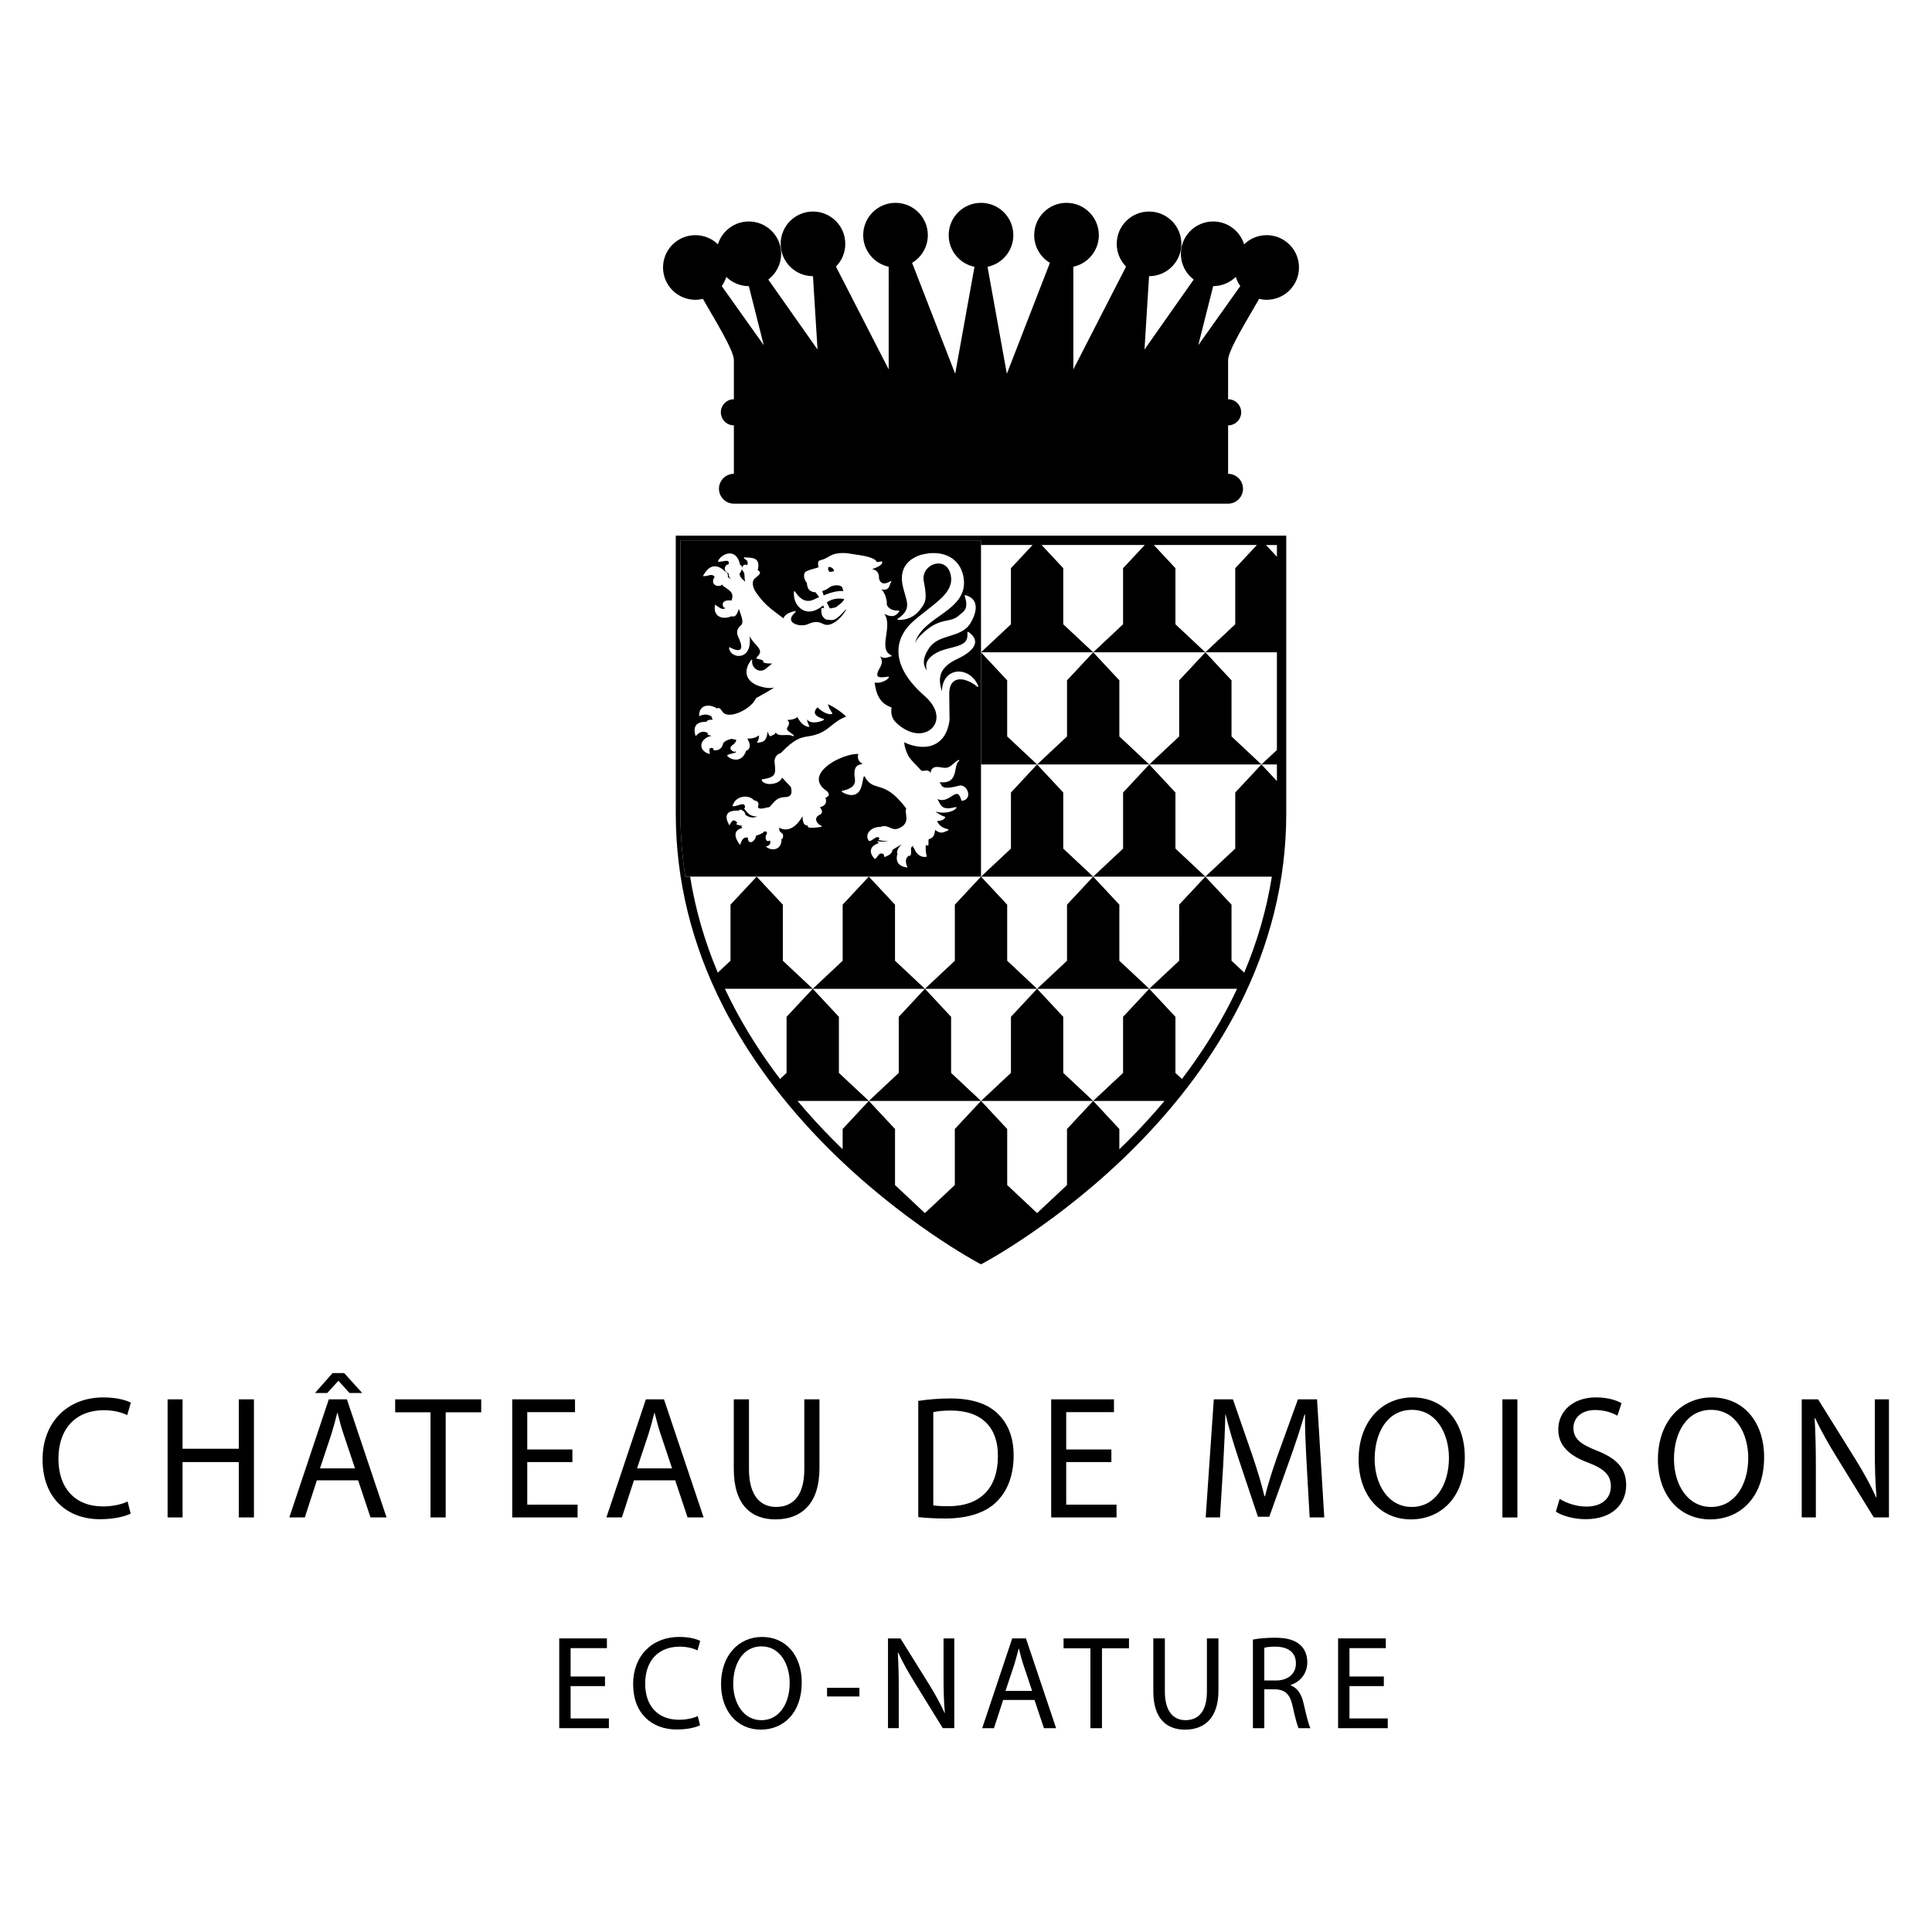 <?xml version="1.0" encoding="UTF-8" standalone="no"?>
<svg
   xmlns:dc="http://purl.org/dc/elements/1.1/"
   xmlns:cc="http://creativecommons.org/ns#"
   xmlns:rdf="http://www.w3.org/1999/02/22-rdf-syntax-ns#"
   xmlns:svg="http://www.w3.org/2000/svg"
   xmlns="http://www.w3.org/2000/svg"
   viewBox="0 0 133.333 133.333"
   height="133.333"
   width="133.333"
   xml:space="preserve"
   id="svg2"
   version="1.1"><defs
     id="defs6" /><g
     transform="matrix(1.333,0,0,-1.333,0,133.333)"
     id="g10"><g
       transform="scale(0.1)"
       id="g12"><path
         id="path14"
         style="fill:#000000;fill-opacity:1;fill-rule:nonzero;stroke:none"
         d="m 521.445,531.875 -13.562,14.527 -13.535,-14.527 V 502.848 L 478.852,488.32 h 58.082 l -15.489,14.528 v 29.027" /><path
         id="path16"
         style="fill:#000000;fill-opacity:1;fill-rule:nonzero;stroke:none"
         d="m 579.512,531.875 -13.555,14.527 -13.535,-14.527 V 502.848 L 536.926,488.32 h 58.086 l -15.5,14.528 v 29.027" /><path
         id="path18"
         style="fill:#000000;fill-opacity:1;fill-rule:nonzero;stroke:none"
         d="m 550.477,589.941 -13.551,14.528 -13.535,-14.528 v -29.027 l -15.5,-14.527 h 58.086 l -15.5,14.527 v 29.027" /><path
         id="path20"
         style="fill:#000000;fill-opacity:1;fill-rule:nonzero;stroke:none"
         d="M 608.555,589.941 595,604.469 581.453,589.941 v -29.027 l -15.484,-14.527 h 58.074 l -15.488,14.527 v 29.027" /><path
         id="path22"
         style="fill:#000000;fill-opacity:1;fill-rule:nonzero;stroke:none"
         d="m 463.367,502.852 v 29.027 l -13.558,14.523 -13.536,-14.523 V 502.852 L 420.781,488.32 h 58.082 l -15.496,14.532" /><path
         id="path24"
         style="fill:#000000;fill-opacity:1;fill-rule:nonzero;stroke:none"
         d="M 552.422,618.98 536.926,604.457 H 595 l -15.488,14.523 v 29.032 l -13.535,14.523 -13.555,-14.523 V 618.98" /><path
         id="path26"
         style="fill:#000000;fill-opacity:1;fill-rule:nonzero;stroke:none"
         d="M 610.488,618.98 595,604.457 h 58.074 L 637.59,618.98 v 29.032 l -13.535,14.523 -13.567,-14.523 V 618.98" /><path
         id="path28"
         style="fill:#000000;fill-opacity:1;fill-rule:nonzero;stroke:none"
         d="m 536.934,604.465 -15.496,14.519 v 29.036 l -13.54,14.5 v -58.055 h 29.036" /><path
         id="path30"
         style="fill:#000000;fill-opacity:1;fill-rule:nonzero;stroke:none"
         d="M 492.406,473.809 478.848,488.34 465.309,473.809 V 444.785 L 449.82,430.254 h 58.078 l -15.492,14.531 v 29.024" /><path
         id="path32"
         style="fill:#000000;fill-opacity:1;fill-rule:nonzero;stroke:none"
         d="m 550.477,473.809 -13.551,14.531 -13.535,-14.531 v -29.024 l -15.5,-14.531 h 58.086 l -15.5,14.531 v 29.024" /><path
         id="path34"
         style="fill:#000000;fill-opacity:1;fill-rule:nonzero;stroke:none"
         d="m 665.93,579.016 v 143.91 H 349.863 v -143.91 c 0,-34.325 8.262,-67.953 24.575,-99.922 13.027,-25.508 31.167,-50.031 53.937,-72.895 38.719,-38.844 78.004,-59.715 78.383,-59.922 l 1.133,-0.586 1.132,0.586 c 0.379,0.207 39.668,21.078 78.387,59.922 22.778,22.864 40.91,47.387 53.938,72.895 16.308,31.969 24.582,65.597 24.582,99.922 m -4.836,132.996 -5.672,6.074 h 5.672 z m -49.16,-270.391 -3.379,3.152 v 29.036 L 595,488.328 581.445,473.809 v -29.036 l -15.468,-14.5 h 36.906 c -5.852,-6.992 -12.113,-13.835 -18.789,-20.546 -1.535,-1.536 -3.047,-3.039 -4.582,-4.493 v 10.508 l -13.535,14.531 -13.567,-14.531 v -29.023 l -15.484,-14.531 -3.235,3.046 -12.238,11.485 v 29.023 l -13.562,14.531 -13.555,-14.531 v -29.023 l -15.492,-14.531 -15.469,14.531 v 29.023 l -13.562,14.531 -13.551,-14.531 v -10.508 c -1.52,1.454 -3.035,2.957 -4.567,4.493 -6.675,6.711 -12.933,13.554 -18.789,20.546 h 36.907 l -15.493,14.5 v 29.036 l -13.535,14.519 -13.558,-14.519 v -29.036 l -3.375,-3.152 c -9.813,12.899 -18.227,26.184 -25.141,39.758 -1.172,2.293 -2.301,4.637 -3.395,6.949 h 45.469 l -15.492,14.524 v 29.035 l -13.555,14.5 -13.539,-14.5 v -29.035 l -6.59,-6.168 c -6.839,16.242 -11.621,32.847 -14.324,49.703 h -2.461 c -1.64,10.492 -2.554,21.367 -2.554,32.629 V 720.5 h 155.621 v -2.414 h 26.699 l -11.199,-12.008 v -29.027 l -15.5,-14.524 h 58.086 l -15.5,14.524 v 29.027 l -11.2,12.008 h 53.391 l -11.223,-12.008 v -29.027 l -15.468,-14.524 h 58.054 l -15.476,14.524 v 29.027 l -11.203,12.008 h 53.371 L 639.52,706.078 v -29.027 l -15.489,-14.524 h 37.063 v -50.558 l -8.02,-7.5 h 8.02 v -8.594 l -8.02,8.594 -13.554,-14.528 v -29.027 l -15.489,-14.527 h 34.446 c -2.676,-16.856 -7.461,-33.461 -14.297,-49.703 l -6.59,6.168 v 29.035 l -13.559,14.5 -13.543,-14.5 V 502.852 L 595,488.328 h 45.449 c -1.074,-2.312 -2.207,-4.656 -3.371,-6.949 -6.91,-13.574 -15.351,-26.859 -25.144,-39.758" /><path
         id="path36"
         style="fill:#000000;fill-opacity:1;fill-rule:nonzero;stroke:none"
         d="m 360.012,845.039 c 1.343,0 2.66,0.18 3.937,0.488 l -0.031,-0.035 c 5.746,-10.105 16.031,-26.527 16.031,-31.676 v -20.269 c -3.719,0 -6.75,-3.027 -6.75,-6.75 0,-3.746 3.031,-6.774 6.75,-6.774 v -25.085 c -4.246,0 -7.719,-3.469 -7.719,-7.735 0,-4.254 3.473,-7.723 7.719,-7.723 H 635.82 c 4.27,0 7.715,3.469 7.715,7.723 0,4.266 -3.445,7.735 -7.715,7.735 v 25.085 c 3.743,0 6.77,3.028 6.77,6.774 0,3.723 -3.027,6.75 -6.77,6.75 v 20.269 c 0,5.149 10.313,21.571 16.055,31.676 l -0.027,0.035 c 1.257,-0.308 2.566,-0.488 3.933,-0.488 9.239,0 16.739,7.496 16.739,16.731 0,9.25 -7.5,16.73 -16.739,16.73 -4.543,0 -8.664,-1.805 -11.679,-4.746 -2.098,6.848 -8.465,11.828 -15.997,11.828 -9.257,0 -16.738,-7.48 -16.738,-16.734 0,-5.453 2.617,-10.274 6.641,-13.336 l -25.469,-36.219 2.356,37.969 c 9.238,0 16.738,7.5 16.738,16.73 0,9.254 -7.5,16.735 -16.738,16.735 -9.25,0 -16.731,-7.481 -16.731,-16.735 0,-4.578 1.848,-8.738 4.832,-11.765 L 555.703,809 v 53.152 c 7.527,1.621 13.192,8.321 13.192,16.348 0,9.254 -7.5,16.734 -16.739,16.734 -9.246,0 -16.726,-7.48 -16.726,-16.734 0,-6.094 3.261,-11.406 8.133,-14.34 l -22.293,-57.422 -10,55.375 c 7.625,1.555 13.359,8.309 13.359,16.387 0,9.254 -7.5,16.734 -16.731,16.734 -9.253,0 -16.738,-7.48 -16.738,-16.734 0,-8.078 5.735,-14.832 13.36,-16.387 l -10,-55.375 -22.297,57.422 c 4.871,2.934 8.136,8.246 8.136,14.34 0,9.254 -7.5,16.734 -16.73,16.734 -9.25,0 -16.731,-7.48 -16.731,-16.734 0,-8.027 5.657,-14.727 13.196,-16.348 V 809 l -27.301,53.227 c 2.992,3.027 4.836,7.187 4.836,11.765 0,9.254 -7.484,16.735 -16.731,16.735 -9.234,0 -16.734,-7.481 -16.734,-16.735 0,-9.23 7.5,-16.73 16.734,-16.73 l 2.356,-37.969 -25.496,36.219 c 4.035,3.062 6.66,7.883 6.66,13.336 0,9.254 -7.5,16.734 -16.727,16.734 -7.539,0 -13.906,-4.98 -16.007,-11.828 -3.028,2.941 -7.133,4.746 -11.672,4.746 -9.235,0 -16.735,-7.48 -16.735,-16.73 0,-9.235 7.5,-16.731 16.735,-16.731 m 268.093,7.074 c 4.54,0 8.641,1.828 11.68,4.766 0.528,-1.734 1.328,-3.34 2.356,-4.777 l -0.024,0.011 -21.734,-30.558 z m -252.093,4.766 c 3.011,-2.938 7.133,-4.766 11.679,-4.766 l 7.715,-30.558 -21.73,30.558 -0.02,-0.011 c 1.024,1.437 1.828,3.043 2.356,4.777" /><path
         id="path38"
         style="fill:#000000;fill-opacity:1;fill-rule:nonzero;stroke:none"
         d="m 53.734,270.145 c 5,0 9.199,-1.09 12.133,-2.54 l 1.883,6.45 c -2.047,1.074 -6.789,2.715 -14.289,2.715 -18.645,0 -31.422,-12.969 -31.422,-32.114 0,-20.054 12.777,-30.945 29.73,-30.945 7.332,0 13.047,1.457 15.887,2.898 l -1.602,6.282 c -3.121,-1.551 -7.941,-2.559 -12.688,-2.559 -14.633,0 -23.113,9.617 -23.113,24.602 0,16.05 9.379,25.211 23.48,25.211" /><path
         id="path40"
         style="fill:#000000;fill-opacity:1;fill-rule:nonzero;stroke:none"
         d="M 123.629,250.188 H 94.523 v 25.582 h -7.754 v -61.141 h 7.754 v 28.664 h 29.106 v -28.664 h 7.848 v 61.141 h -7.848 v -25.582" /><path
         id="path42"
         style="fill:#000000;fill-opacity:1;fill-rule:nonzero;stroke:none"
         d="m 170.227,275.77 -20.442,-61.141 h 8.031 l 6.243,19.226 h 21.347 l 6.418,-19.226 h 8.305 l -20.527,61.141 z m -4.563,-35.743 5.895,17.7 c 1.168,3.711 2.148,7.429 3.046,11.05 h 0.161 c 0.894,-3.535 1.789,-7.168 3.14,-11.14 l 5.895,-17.61 h -18.137" /><path
         id="path44"
         style="fill:#000000;fill-opacity:1;fill-rule:nonzero;stroke:none"
         d="m 172.191,289.387 -9.121,-10.344 h 6.348 l 5.715,6.262 h 0.18 l 5.621,-6.262 h 6.605 l -9.359,10.344 h -5.989" /><path
         id="path46"
         style="fill:#000000;fill-opacity:1;fill-rule:nonzero;stroke:none"
         d="m 204.59,269.063 h 18.301 v -54.434 h 7.847 v 54.434 h 18.395 v 6.707 H 204.59 v -6.707" /><path
         id="path48"
         style="fill:#000000;fill-opacity:1;fill-rule:nonzero;stroke:none"
         d="m 299.031,221.25 h -26.058 v 22.043 h 23.375 v 6.531 h -23.375 v 19.317 h 24.726 v 6.629 h -32.5 v -61.141 h 33.832 v 6.621" /><path
         id="path50"
         style="fill:#000000;fill-opacity:1;fill-rule:nonzero;stroke:none"
         d="m 334.379,275.77 -20.434,-61.141 h 8.028 l 6.242,19.226 h 21.348 l 6.417,-19.226 h 8.305 l -20.523,61.141 z m -4.559,-35.743 5.895,17.7 c 1.164,3.711 2.152,7.429 3.047,11.05 h 0.16 c 0.898,-3.535 1.793,-7.168 3.141,-11.14 l 5.89,-17.61 H 329.82" /><path
         id="path52"
         style="fill:#000000;fill-opacity:1;fill-rule:nonzero;stroke:none"
         d="m 416.41,239.57 c 0,-13.515 -5.711,-19.504 -14.633,-19.504 -8.047,0 -14.011,5.801 -14.011,19.504 v 36.2 h -7.864 v -36.012 c 0,-18.957 9.286,-26.137 21.602,-26.137 13.027,0 22.754,7.727 22.754,26.496 v 35.653 h -7.848 v -36.2" /><path
         id="path54"
         style="fill:#000000;fill-opacity:1;fill-rule:nonzero;stroke:none"
         d="m 516.113,222.883 c 5.625,5.625 8.672,13.797 8.672,23.777 0,9.883 -3.144,16.945 -8.484,21.945 -5.278,4.981 -13.215,7.625 -24.375,7.625 -6.156,0 -11.774,-0.546 -16.516,-1.269 v -60.164 c 3.922,-0.434 8.574,-0.715 14.102,-0.715 11.699,0 20.984,3.086 26.601,8.801 m -32.929,46.265 c 2.043,0.461 5.086,0.825 9.101,0.825 16.426,0 24.453,-9.172 24.363,-23.586 0,-16.516 -9.011,-25.949 -25.617,-25.949 -3.035,0 -5.898,0.089 -7.847,0.453 v 48.257" /><path
         id="path56"
         style="fill:#000000;fill-opacity:1;fill-rule:nonzero;stroke:none"
         d="m 576.727,269.148 v 6.622 h -32.5 v -61.141 h 33.832 v 6.621 h -26.055 v 22.043 h 23.387 v 6.531 h -23.387 v 19.324 h 24.723" /><path
         id="path58"
         style="fill:#000000;fill-opacity:1;fill-rule:nonzero;stroke:none"
         d="m 671.973,275.77 -10.711,-29.579 c -2.688,-7.714 -4.817,-14.414 -6.34,-20.593 h -0.274 c -1.511,6.343 -3.574,13.062 -6.074,20.593 L 638.32,275.77 h -9.902 l -4.199,-61.141 h 7.402 l 1.609,26.223 c 0.532,9.16 0.989,19.414 1.157,27.019 h 0.176 c 1.699,-7.246 4.109,-15.144 6.968,-23.762 l 9.731,-29.121 h 5.886 l 10.625,29.668 c 3.028,8.442 5.528,16.067 7.586,23.215 h 0.278 c -0.09,-7.605 0.437,-17.859 0.894,-26.387 l 1.516,-26.855 h 7.566 l -3.738,61.141 h -9.902" /><path
         id="path60"
         style="fill:#000000;fill-opacity:1;fill-rule:nonzero;stroke:none"
         d="m 731.328,276.77 c -16.074,0 -27.937,-12.7 -27.937,-32.114 0,-18.504 11.152,-31.035 27.047,-31.035 15.363,0 27.929,11.164 27.929,32.219 0,18.144 -10.613,30.93 -27.039,30.93 m -0.437,-56.711 c -12.246,0 -19.192,11.718 -19.192,24.785 0,13.426 6.414,25.488 19.27,25.488 12.949,0 19.187,-12.703 19.187,-24.852 0,-13.886 -6.953,-25.421 -19.265,-25.421" /><path
         id="path62"
         style="fill:#000000;fill-opacity:1;fill-rule:nonzero;stroke:none"
         d="m 777.832,214.617 h 7.773 v 61.164 h -7.773 v -61.164" /><path
         id="path64"
         style="fill:#000000;fill-opacity:1;fill-rule:nonzero;stroke:none"
         d="m 826.57,249.285 c -8.3,3.266 -11.968,6.074 -11.968,11.789 0,4.168 3.14,9.168 11.343,9.168 5.442,0 9.453,-1.824 11.426,-2.918 l 2.141,6.446 c -2.664,1.55 -7.141,3.007 -13.301,3.007 -11.68,0 -19.453,-7.082 -19.453,-16.601 0,-8.633 6.074,-13.797 15.887,-17.332 8.125,-3.176 11.339,-6.449 11.339,-12.153 0,-6.171 -4.636,-10.437 -12.597,-10.437 -5.34,0 -10.43,1.809 -13.914,3.992 l -1.953,-6.617 c 3.21,-2.191 9.539,-3.906 15.339,-3.906 14.2,0 21.055,8.152 21.055,17.605 0,8.977 -5.156,13.953 -15.344,17.957" /><path
         id="path66"
         style="fill:#000000;fill-opacity:1;fill-rule:nonzero;stroke:none"
         d="m 886.289,276.77 c -16.074,0 -27.937,-12.7 -27.937,-32.114 0,-18.504 11.152,-31.035 27.046,-31.035 15.364,0 27.93,11.164 27.93,32.219 0,18.144 -10.613,30.93 -27.039,30.93 m -0.437,-56.711 c -12.25,0 -19.192,11.718 -19.192,24.785 0,13.426 6.414,25.488 19.27,25.488 12.949,0 19.187,-12.703 19.187,-24.852 0,-13.886 -6.953,-25.421 -19.265,-25.421" /><path
         id="path68"
         style="fill:#000000;fill-opacity:1;fill-rule:nonzero;stroke:none"
         d="m 970.645,275.77 v -25.575 c 0,-9.531 0.175,-16.972 0.886,-25.129 l -0.176,-0.093 c -2.847,6.257 -6.335,12.703 -10.808,19.871 l -19.27,30.926 h -8.472 v -61.141 h 7.312 v 26.133 c 0,10.156 -0.183,17.492 -0.625,25.215 l 0.254,0.086 c 3.059,-6.622 7.07,-13.614 11.262,-20.418 l 19.109,-31.016 h 7.844 v 61.141 h -7.316" /><path
         id="path70"
         style="fill:#000000;fill-opacity:1;fill-rule:nonzero;stroke:none"
         d="m 289.527,152.004 v -46.477 h 25.711 v 5.039 h -19.816 v 16.747 h 17.793 v 4.96 h -17.793 v 14.692 h 18.793 v 5.039 h -24.688" /><path
         id="path72"
         style="fill:#000000;fill-opacity:1;fill-rule:nonzero;stroke:none"
         d="m 351.871,147.727 c 3.793,0 6.984,-0.825 9.231,-1.934 l 1.421,4.891 c -1.566,0.839 -5.164,2.082 -10.851,2.082 -14.184,0 -23.891,-9.856 -23.891,-24.414 0,-15.239 9.707,-23.508 22.59,-23.508 5.567,0 9.91,1.094 12.078,2.207 l -1.219,4.746 c -2.375,-1.16 -6.039,-1.914 -9.632,-1.914 -11.133,0 -17.575,7.297 -17.575,18.68 0,12.191 7.133,19.164 17.848,19.164" /><path
         id="path74"
         style="fill:#000000;fill-opacity:1;fill-rule:nonzero;stroke:none"
         d="m 394.543,152.754 c -12.207,0 -21.242,-9.649 -21.242,-24.402 0,-14.055 8.484,-23.579 20.562,-23.579 11.66,0 21.219,8.481 21.219,24.485 0,13.777 -8.062,23.496 -20.539,23.496 m -0.348,-43.098 c -9.289,0 -14.582,8.907 -14.582,18.828 0,10.207 4.891,19.387 14.657,19.387 9.832,0 14.574,-9.656 14.574,-18.906 0,-10.547 -5.289,-19.309 -14.649,-19.309" /><path
         id="path76"
         style="fill:#000000;fill-opacity:1;fill-rule:nonzero;stroke:none"
         d="m 428.199,121.941 h 16.746 v 4.497 h -16.746 v -4.497" /><path
         id="path78"
         style="fill:#000000;fill-opacity:1;fill-rule:nonzero;stroke:none"
         d="m 488.496,132.559 c 0,-7.246 0.125,-12.903 0.68,-19.102 l -0.133,-0.059 c -2.168,4.747 -4.816,9.649 -8.207,15.086 l -14.652,23.508 h -6.442 v -46.457 h 5.567 v 19.856 c 0,7.714 -0.149,13.3 -0.481,19.16 l 0.207,0.066 c 2.293,-5.039 5.348,-10.34 8.535,-15.508 l 14.528,-23.574 h 5.965 v 46.457 h -5.567 v -19.433" /><path
         id="path80"
         style="fill:#000000;fill-opacity:1;fill-rule:nonzero;stroke:none"
         d="m 524.043,152.004 -15.527,-46.477 h 6.093 l 4.746,14.61 h 16.219 l 4.895,-14.61 h 6.301 l -15.61,46.477 z m -3.469,-27.168 4.492,13.445 c 0.879,2.824 1.622,5.657 2.297,8.407 h 0.149 c 0.679,-2.684 1.355,-5.438 2.371,-8.485 l 4.472,-13.367 h -13.781" /><path
         id="path82"
         style="fill:#000000;fill-opacity:1;fill-rule:nonzero;stroke:none"
         d="m 550.637,152.004 v -5.109 h 13.906 v -41.368 h 5.977 v 41.368 h 13.984 v 5.109 h -33.867" /><path
         id="path84"
         style="fill:#000000;fill-opacity:1;fill-rule:nonzero;stroke:none"
         d="m 624.852,124.492 c 0,-10.273 -4.344,-14.812 -11.129,-14.812 -6.094,0 -10.637,4.39 -10.637,14.812 v 27.52 h -5.984 v -27.371 c 0,-14.414 7.058,-19.875 16.421,-19.875 9.907,0 17.297,5.879 17.297,20.144 v 27.102 h -5.968 v -27.52" /><path
         id="path86"
         style="fill:#000000;fill-opacity:1;fill-rule:nonzero;stroke:none"
         d="m 668.203,127.668 v 0.191 c 4.817,1.661 8.613,5.735 8.613,11.868 0,3.593 -1.281,6.765 -3.593,8.828 -2.852,2.605 -6.914,3.8 -13.235,3.8 -4.058,0 -8.34,-0.351 -11.328,-0.968 v -45.86 h 5.91 v 20.125 h 5.567 c 5.351,-0.191 7.793,-2.605 9.16,-9.031 1.277,-5.781 2.305,-9.773 3.047,-11.094 h 6.094 c -0.95,1.786 -2.02,6.282 -3.516,12.754 -1.082,4.832 -3.195,8.145 -6.719,9.387 m -7.59,2.547 h -6.043 v 16.953 c 0.957,0.273 2.981,0.566 5.84,0.566 6.223,-0.078 10.52,-2.707 10.52,-8.703 0,-5.293 -4.028,-8.816 -10.317,-8.816" /><path
         id="path88"
         style="fill:#000000;fill-opacity:1;fill-rule:nonzero;stroke:none"
         d="m 692.766,152.004 v -46.477 h 25.711 v 5.039 H 698.66 v 16.747 h 17.785 v 4.96 H 698.66 v 14.692 h 18.813 v 5.039 h -24.707" /><path
         id="path90"
         style="fill:#000000;fill-opacity:1;fill-rule:nonzero;stroke:none"
         d="m 436.672,694.23 c -0.035,0.125 -0.09,0.235 -0.129,0.36 -0.18,0.476 -0.367,0.969 -0.512,1.5 -0.129,0.398 -0.601,0.746 -1.328,0.945 -1.605,0.461 -4.18,0.129 -5.695,-1.207 -0.477,-0.414 -1.774,-1.105 -3.305,-1.617 l 0.735,-2.176 c 3.539,1.426 7.152,2.469 10.234,2.195" /><path
         id="path92"
         style="fill:#000000;fill-opacity:1;fill-rule:nonzero;stroke:none"
         d="m 428.047,688.352 1.601,-3.141 c 0.606,0.07 1.168,0.219 1.735,0.348 0.437,0.089 0.879,0.199 1.332,0.269 0.308,0.258 0.64,0.496 0.969,0.75 1.531,1.133 2.953,2.207 3.41,3.52 -3.52,0.64 -6.551,0.039 -9.047,-1.746" /><path
         id="path94"
         style="fill:#000000;fill-opacity:1;fill-rule:nonzero;stroke:none"
         d="m 429.594,704.148 0.547,0.063 c 0.093,0.012 0.203,0.031 0.293,0.031 0.472,0.055 0.933,0.113 1.226,0.387 l 0.18,0.144 0.039,-0.015 c -0.293,0.851 -0.84,1.437 -1.59,1.75 -0.453,0.164 -0.969,0.234 -1.535,0.215 0.094,-0.16 0.168,-0.418 0.039,-0.782 -0.199,-0.566 0.148,-1.312 0.801,-1.793" /><path
         id="path96"
         style="fill:#000000;fill-opacity:1;fill-rule:nonzero;stroke:none"
         d="M 507.891,546.395 V 720.504 H 352.266 V 579.02 c 0,-11.254 0.914,-22.129 2.558,-32.625 h 2.461 34.449 58.079 z m -58.348,22.683 c 1.184,2.039 3.832,3.227 6.586,3.027 0.016,0.114 0.086,0.2 0.219,0.239 1.859,0.508 3.172,-0.055 4.449,-0.621 1.605,-0.676 3.121,-1.332 5.711,0.289 3.265,1.867 2.883,4.566 2.574,6.734 -0.164,1.152 -0.312,2.172 0.129,2.887 -6.734,8.992 -11.098,10.285 -14.598,11.328 -2.718,0.805 -4.851,1.426 -6.992,5.293 -0.125,0.109 -0.215,0.125 -0.254,0.109 -0.273,-0.093 -0.512,-1.351 -0.691,-2.355 -0.442,-2.336 -1.039,-5.547 -3.321,-6.77 -2.718,-1.461 -5.839,0 -7.46,1.02 -0.094,0.058 -0.149,0.187 -0.129,0.293 0.015,0.129 0.109,0.219 0.234,0.254 5.055,1.058 7.102,3.035 6.59,6.386 -0.988,6.461 1.437,7.082 4.086,7.614 -1.367,0.707 -2.629,1.695 -2.52,3.996 0.071,0.363 0.145,0.746 0.219,1.109 -6.039,0.223 -18.027,-5.125 -20.141,-11.273 -0.988,-2.883 0.274,-5.532 3.758,-7.907 0.875,-0.781 1.203,-1.417 1.094,-2.019 -0.109,-0.586 -0.656,-1.059 -1.699,-1.5 0.406,-1.293 0.386,-2.313 -0.051,-3.078 -0.457,-0.84 -1.367,-1.43 -2.867,-1.828 0.058,-0.075 0.109,-0.149 0.164,-0.219 0.715,-1 1.605,-2.242 0.234,-3.43 -0.015,-0.019 -0.054,-0.039 -0.086,-0.058 -1.48,-0.578 -2.281,-1.473 -2.261,-2.535 0.015,-1.458 1.441,-2.879 2.734,-3.36 0.129,-0.051 0.199,-0.18 0.18,-0.305 0,-0.148 -0.106,-0.253 -0.254,-0.273 -6.442,-0.859 -6.86,-0.387 -7.028,0.473 -0.031,0.168 -0.031,0.238 -0.218,0.312 -0.528,-0.019 -0.981,0.141 -1.348,0.473 -0.801,0.726 -1.02,2.207 -1.113,4.215 -2.172,-3.668 -4.539,-5.875 -7.078,-6.551 -1.661,-0.438 -3.34,-0.219 -5,0.656 0,-0.094 0,-0.164 0,-0.254 0.039,-1.004 0.05,-1.719 1.367,-2.519 0.953,-0.731 0.699,-1.68 0.511,-2.352 -0.035,-0.148 -0.074,-0.273 -0.105,-0.402 0,-0.071 -0.063,-0.145 -0.129,-0.199 -0.074,-0.039 -0.168,-0.059 -0.238,-0.02 -0.074,0.02 -0.149,0.035 -0.223,0.055 0.168,-2.227 -0.598,-4.016 -2.133,-4.907 -0.672,-0.402 -1.425,-0.585 -2.226,-0.585 -1.074,0 -2.207,0.363 -3.246,1.078 l -0.493,0.343 0.567,0.184 c 0.801,0.254 1.348,0.691 1.605,1.258 0.215,0.496 0.2,1.113 -0.039,1.808 -0.054,-0.039 -0.105,-0.074 -0.144,-0.113 -0.656,-0.453 -1.297,-0.398 -1.696,0.133 -0.605,0.781 -0.546,2.5 0.293,3.352 0.036,1.062 -0.168,1.093 -0.66,1.167 -0.168,0.02 -0.367,0.04 -0.586,0.114 -1.386,-1.367 -3.101,-1.879 -4.394,-2.227 -0.348,-2.047 -1.699,-3.394 -2.828,-3.394 -0.039,0 -0.075,0 -0.114,0 -0.304,0.035 -1.328,0.254 -1.257,2.172 0,0.054 0,0.109 0,0.183 h -0.016 c -2.5,0.438 -3.117,-1.281 -3.871,-3.25 l -0.199,-0.531 -0.328,0.441 c -1.805,2.52 -2.387,4.453 -1.829,5.965 0.461,1.149 1.59,1.973 3.414,2.481 -0.179,0.168 -0.343,0.312 -0.507,0.496 -0.075,0.07 -0.114,0.179 -0.075,0.293 0.036,0.105 0.11,0.179 0.215,0.199 l 0.442,0.094 c -1.02,0.031 -2.039,0.199 -3.008,0.562 -0.094,0.035 -0.149,0.11 -0.188,0.203 -0.011,0.086 -0.011,0.18 0.039,0.254 0.149,0.199 0.254,0.399 0.383,0.586 -0.801,0.82 -1.441,1.18 -1.953,1.129 -0.652,-0.09 -1.187,-0.914 -1.84,-2.102 l -0.254,-0.472 -0.273,0.472 c -1.32,2.426 -1.574,4.2 -0.785,5.442 0.84,1.312 2.844,1.859 6.051,1.711 -0.012,0.019 -0.012,0.039 -0.012,0.058 -0.059,0.129 0,0.274 0.105,0.348 0.367,0.254 1.153,0.016 1.715,-0.332 0.442,-0.273 1.445,-1 1.387,-2.168 2.098,-1.57 4.086,-1.863 6.172,-0.898 -3.504,-0.11 -4.871,1.644 -6.188,3.324 -0.144,0.203 -0.312,0.402 -0.457,0.601 -0.074,0.075 -0.09,0.164 -0.054,0.254 0.019,0.094 0.074,0.164 0.164,0.2 0.089,0.039 0.144,0.074 0.222,0.113 0.016,0.82 -0.148,1.387 -0.5,1.64 -0.582,0.454 -1.765,0.055 -2.914,-0.308 -0.933,-0.293 -1.898,-0.625 -2.683,-0.531 l -0.383,0.039 0.105,0.347 c 0.754,2.367 2.594,3.992 5.094,4.45 2.301,0.437 4.668,-0.309 5.969,-1.809 0.765,-0.125 1.66,-0.348 2.078,-1.094 0.328,-0.601 0.293,-1.441 -0.125,-2.535 0.914,-1.004 2.406,-0.641 4.012,-0.254 0.64,0.145 1.316,0.309 1.953,0.363 0.562,0.512 1.054,1.094 1.531,1.645 1.457,1.695 2.977,3.469 6.477,3.555 h 0.039 c 1.402,0 2.336,0.347 2.882,1.027 0.637,0.816 0.731,2.168 0.254,4.141 l -4.414,4.757 c -0.074,0.055 -0.094,0.149 -0.094,0.243 l 0.02,0.086 c -0.746,-2.188 -3.395,-3.301 -5.82,-3.465 -2.028,-0.129 -4.328,0.457 -4.832,2.004 -0.024,0.093 -0.024,0.187 0.031,0.257 0.039,0.075 0.113,0.129 0.199,0.149 7.301,1.113 7.102,2.859 6.461,8.668 l -0.055,0.527 c -0.089,1.512 0.875,3.832 3.25,4.399 7.227,7.609 10.602,8.121 14.161,8.668 0.66,0.105 1.347,0.199 2.039,0.359 4.914,1.082 7.449,3.121 10.129,5.293 2.078,1.66 4.234,3.375 7.519,4.582 -2.336,2.277 -5.422,4.473 -9.434,6.437 0.254,-1.343 0.985,-2.878 2.227,-4.613 0.055,-0.07 0.07,-0.164 0.055,-0.258 -0.024,-0.09 -0.075,-0.14 -0.149,-0.199 -0.234,-0.109 -0.547,-0.16 -0.875,-0.16 -1.73,0 -4.617,1.437 -6.66,3.594 -0.984,-0.969 -1.476,-1.938 -1.406,-2.778 0.129,-1.312 1.699,-2.425 4.508,-3.23 0.093,-0.016 0.183,-0.109 0.199,-0.215 0.039,-0.144 -0.031,-0.293 -0.199,-0.422 -0.782,-0.551 -5.289,-2.062 -7.7,-0.457 -0.328,0.219 -0.601,0.492 -0.82,0.805 0.094,-1.203 0.363,-1.75 0.641,-2.297 0.164,-0.332 0.344,-0.695 0.472,-1.188 0.036,-0.093 0,-0.203 -0.054,-0.273 -0.074,-0.074 -0.18,-0.113 -0.274,-0.094 -2.34,0.387 -4.234,2.063 -5.804,5.11 -1.168,-1.129 -3.43,-1.496 -5.215,-1.532 0.304,-0.238 0.566,-0.55 0.711,-0.879 0.254,-0.566 0.383,-1.476 -0.477,-2.66 -0.328,-0.461 -0.457,-0.84 -0.383,-1.207 0.129,-0.691 0.969,-1.258 1.789,-1.804 0.637,-0.422 1.278,-0.86 1.661,-1.387 0.074,-0.109 0.074,-0.274 -0.02,-0.383 -0.09,-0.094 -0.254,-0.133 -0.383,-0.059 -1.238,0.696 -2.738,0.622 -4.179,0.567 -1.094,-0.055 -2.227,-0.094 -3.227,0.203 -0.734,0.199 -1.168,0.617 -1.445,1.164 -0.141,-0.285 -0.348,-0.601 -0.657,-0.965 -0.031,-0.035 -0.07,-0.074 -0.109,-0.074 l -1.914,-0.906 c -0.129,-0.063 -0.273,-0.024 -0.367,0.086 -0.621,0.765 -0.965,1.55 -1.199,2.32 -0.422,-5.129 -2.555,-5.422 -4.309,-5.676 -0.254,-0.039 -0.492,-0.07 -0.734,-0.125 -0.125,-0.019 -0.235,0.016 -0.305,0.125 -0.074,0.11 -0.074,0.235 0,0.348 0.859,1.238 0.891,2.281 0.891,3.355 -1.313,-0.968 -2.954,-1.789 -6.059,-1.64 1.605,-2.793 1.992,-4.657 -0.106,-6.207 -0.113,-0.075 -0.242,-0.075 -0.347,0 -0.039,0.019 -0.055,0.039 -0.074,0.058 -1.039,-3.254 -2.844,-4.328 -4.211,-4.652 -0.387,-0.094 -0.77,-0.129 -1.157,-0.129 -1.765,0 -3.5,0.856 -4.414,1.844 l -0.218,0.238 0.257,0.199 c 0.602,0.492 1.59,0.707 2.536,0.914 0.8,0.18 1.808,0.399 1.914,0.727 0.039,0.094 -0.012,0.238 -0.145,0.422 -0.16,-0.094 -0.328,-0.203 -0.488,-0.293 -0.074,-0.055 -0.188,-0.074 -0.281,-0.035 -1.293,0.547 -1.915,1.129 -1.985,1.804 -0.055,0.707 0.512,1.422 1.699,2.188 1.293,1.351 1.368,1.883 1.293,2.082 -0.093,0.273 -0.8,0.387 -1.367,0.453 -0.347,0.059 -0.715,0.113 -1.023,0.203 -1.844,-0.328 -3.285,-1.039 -4.305,-2.117 -0.605,-2.828 -2.152,-4.016 -4.871,-3.762 -0.094,0 -0.188,0.063 -0.223,0.129 -0.05,0.074 -0.07,0.164 -0.039,0.258 0.039,0.129 0.074,0.273 0.114,0.434 -0.801,0.406 -1.442,0.48 -1.825,0.168 -0.472,-0.379 -0.508,-1.387 -0.074,-2.52 l -0.383,-0.383 c -2.683,0.844 -4.211,2.574 -4.051,4.617 0.188,2.282 2.321,4.18 5.219,4.727 0,0.019 -0.019,0.039 -0.031,0.055 -0.367,0.054 -0.715,0.183 -1.043,0.308 -0.219,0.074 -0.437,0.168 -0.68,0.223 -0.125,0.035 -0.218,0.18 -0.218,0.328 0.039,0.18 0.074,0.363 0.113,0.547 -2.078,1.223 -3.981,0.816 -5.945,-1.223 l -0.368,-0.387 -0.148,0.512 c -0.641,2.336 -0.492,4.055 0.441,5.223 0.946,1.199 2.7,1.746 5.309,1.691 0.383,0.969 1.641,1.188 3.246,1.063 L 368.379,629 c -0.035,0.086 -0.02,0.199 0.039,0.285 -1.848,1.207 -3.813,1.336 -6.023,0.367 l -0.418,-0.179 v 0.453 c -0.02,2.082 0.8,3.652 2.281,4.453 1.84,0.988 4.414,0.641 6.988,-0.91 0.293,0.183 0.578,0.258 0.859,0.219 0.672,-0.094 1.125,-0.75 1.821,-1.754 l 0.113,-0.149 c 1.094,-1.586 3.152,-1.691 4.707,-1.512 4.887,0.567 11.125,4.727 12.586,8.415 0.02,0.05 0.074,0.105 0.129,0.144 3.852,2.082 6.918,3.848 9.324,5.438 -2.078,-0.438 -4.597,-0.278 -7.953,0.859 -3.191,1.094 -5.348,2.992 -6.078,5.363 -0.746,2.43 0,5.199 2.172,8.063 0.074,0.113 0.219,0.144 0.347,0.093 0.125,-0.054 0.2,-0.203 0.18,-0.328 -0.328,-1.879 0.606,-3.793 2.301,-4.746 1.566,-0.914 3.391,-0.691 4.832,0.547 1.152,0.969 2.215,1.824 3.195,2.613 -1.64,-0.019 -3.355,0.016 -4.449,0.508 -0.144,0.059 -0.203,0.199 -0.164,0.348 0.051,0.199 0.031,0.363 -0.055,0.512 -0.293,0.492 -1.461,0.746 -2.5,0.964 -0.273,0.055 -0.547,0.11 -0.82,0.184 -0.094,0.02 -0.188,0.09 -0.223,0.203 -0.015,0.09 0,0.199 0.075,0.289 l 0.273,0.313 c 1.402,1.566 2.43,2.718 0.656,5 -0.472,0.621 -1.019,1.218 -1.551,1.82 -1.152,1.277 -2.296,2.574 -2.882,4.02 0.019,-0.293 0.039,-0.606 0.05,-0.915 0.075,-1.332 0.149,-2.847 -0.324,-4.691 -0.949,-3.687 -3.613,-4.797 -5.781,-4.637 -2.469,0.188 -4.418,1.938 -4.641,4.161 0,0.113 0.039,0.222 0.149,0.277 0.094,0.07 0.203,0.07 0.312,0.015 2.555,-1.437 4.489,-1.824 5.348,-1.078 0.801,0.735 0.652,2.575 -0.422,5.039 -0.094,0.219 -0.187,0.422 -0.273,0.641 -0.954,2.078 -1.934,4.234 1.093,6.859 1.407,1.223 0.418,3.997 -0.511,6.676 -0.219,0.606 -0.438,1.227 -0.637,1.824 -0.352,-1.492 -1.039,-3.265 -2.191,-3.832 -0.493,-0.234 -1.004,-0.234 -1.536,-0.011 -1.257,-0.547 -2.515,-0.828 -3.664,-0.828 -1.312,0 -2.48,0.347 -3.375,1.043 -1.425,1.113 -1.992,2.992 -1.605,5.312 l 0.094,0.473 0.378,-0.293 c 1.536,-1.094 2.973,-2.133 4.067,-1.934 0.312,0.055 0.605,0.238 0.859,0.531 -0.254,0.055 -0.511,0.11 -0.746,0.18 -0.074,0.035 -0.129,0.094 -0.168,0.148 -0.707,1.274 -0.472,2.079 -0.125,2.512 0.801,1.113 2.887,1.188 4.215,0.953 1.406,3.555 -0.437,4.836 -2.367,6.188 -0.406,0.273 -0.809,0.547 -1.188,0.836 -0.511,0.219 -0.82,0.476 -0.968,0.804 -0.075,0.165 -0.09,0.329 -0.075,0.493 -0.765,-0.606 -1.714,-0.86 -2.757,-0.731 -0.946,0.11 -1.766,0.75 -2.079,1.625 -0.308,0.914 -0.054,1.953 0.711,2.903 -0.726,1.476 -2.023,1.183 -3.519,0.82 -0.695,-0.164 -1.387,-0.328 -2.063,-0.293 l -0.476,0.015 0.238,0.422 c 1.496,2.68 3.195,4.215 5.055,4.563 1.679,0.332 3.519,-0.309 5.437,-1.883 l 0.164,-0.125 -0.054,-0.148 c 0.129,-0.075 0.238,-0.145 0.347,-0.215 0.965,-0.567 2.043,-1.227 1.7,-3.117 l 1.605,-1.157 c -0.73,0.825 -1.246,1.809 -1.188,3.071 -1.207,0.453 -2.011,1.437 -1.992,2.515 0,1.074 0.785,1.938 2.063,2.336 0.078,0.653 0,1.113 -0.235,1.367 -0.496,0.473 -1.66,0.254 -2.793,0.055 -0.781,-0.148 -1.585,-0.309 -2.242,-0.234 l -0.406,0.035 0.168,0.383 c 0.875,2.007 3.738,4.09 6.422,3.847 1.656,-0.16 3.871,-1.218 4.871,-5.472 l 0.039,-0.16 -0.113,-0.114 c 0,-0.019 0,-0.019 -0.02,-0.019 0.555,-0.215 0.899,-0.547 1.078,-0.981 0.496,-1.133 -0.437,-2.699 -1.238,-3.836 0.383,-1.695 1.129,-2.351 1.988,-3.117 0.325,-0.293 0.672,-0.601 1.02,-0.988 -0.363,1.367 -0.363,2.262 -0.379,2.972 -0.023,1.083 -0.039,1.735 -1.223,3.235 -0.039,0.055 -0.058,0.129 -0.058,0.18 -0.016,0.914 0.183,1.585 0.605,2.027 0.348,0.328 0.801,0.508 1.387,0.508 0.074,0 0.105,-0.016 0.16,-0.055 l 0.492,-0.293 c 0.77,2.082 -0.144,2.633 -1.625,3.508 l -0.066,0.035 0.18,0.547 2.664,-0.145 c 1.933,-0.074 3.25,-0.566 3.976,-1.531 1.02,-1.351 0.715,-3.379 0.328,-4.984 0.75,-0.364 1.133,-0.75 1.172,-1.203 0.086,-0.786 -0.754,-1.461 -1.719,-2.246 -0.328,-0.274 -0.675,-0.547 -0.98,-0.84 -1.793,-1.641 -0.953,-4.793 0.559,-7.039 3.98,-5.875 7.648,-8.594 11.515,-11.461 0.895,-0.676 1.824,-1.348 2.758,-2.082 0.707,1.773 2.809,3.086 6.019,3.707 0.129,0.035 0.274,-0.039 0.329,-0.164 0.054,-0.11 0.039,-0.254 -0.075,-0.348 -2.132,-1.859 -2.828,-3.523 -1.988,-4.801 1.262,-1.953 5.82,-2.68 8.543,-1.387 3.938,1.86 6.035,0.879 7.734,0.094 l 0.239,-0.129 c 3.742,-1.715 8.008,2.629 9.226,4.016 1.45,1.625 2.321,3.101 2.633,3.937 -5.531,-6.218 -6.73,-6.058 -8.851,-5.765 -0.454,0.054 -0.926,0.129 -1.512,0.129 h -0.024 c -0.05,0 -0.105,0.019 -0.144,0.039 -2.317,1.476 -2.61,2.918 -2.426,5.781 0.02,0.094 0.059,0.184 0.133,0.238 0.07,0.055 0.18,0.055 0.269,0.039 0.329,-0.113 0.657,-0.183 0.969,-0.257 l -0.461,1.57 c -2.586,-2.137 -5.011,-3.192 -7.277,-3.192 -1.223,0 -2.391,0.29 -3.539,0.907 -4.016,2.593 -4.449,6.386 -4.399,9.383 l 0.547,0.164 c 3.231,-5 6.59,-6.149 10.895,-3.758 0.566,0.254 1.133,0.492 1.695,0.746 l -1.894,2.519 c -0.184,0.02 -0.368,0.02 -0.547,0.036 -1.297,0.128 -2.301,0.617 -2.973,1.496 -0.531,0.675 -0.859,1.808 -1.008,3.394 -0.945,0.93 -1.586,2.828 -1.386,4.195 0.128,0.84 0.527,1.446 1.167,1.735 1.442,0.676 2.918,1.098 4.34,1.476 0.641,0.184 1.301,0.368 1.942,0.567 -0.024,0.242 -0.074,0.496 -0.114,0.765 -0.164,1.079 -0.402,2.536 0.915,2.868 2.152,0.547 3.136,1.129 4.191,1.75 0.66,0.382 1.336,0.785 2.32,1.207 1.207,0.492 4.215,1.09 7.61,0.711 0.984,-0.184 2.152,-0.348 3.41,-0.532 4.508,-0.636 10.109,-1.461 11.64,-3.574 0.055,-0.055 0.075,-0.148 0.039,-0.238 -0.019,-0.074 -0.058,-0.149 -0.125,-0.184 0.895,0.02 1.786,0.11 2.606,0.293 0.094,0.016 0.199,0 0.273,-0.07 0.219,-0.203 0.274,-0.477 0.184,-0.789 -0.309,-0.965 -2.535,-2.371 -5.203,-3.047 3.508,-0.871 3.543,-3.266 3.558,-4.434 0,-0.238 0,-0.437 0.039,-0.546 0.239,-1.133 0.825,-1.934 1.641,-2.282 1.059,-0.457 2.535,-0.144 4.215,0.93 0.129,0.074 0.293,0.059 0.387,-0.055 0.105,-0.105 0.105,-0.254 0.015,-0.379 -0.347,-0.48 -0.547,-1.043 -0.726,-1.574 -0.61,-1.68 -1.282,-2.785 -4.274,-2.262 2.282,-2.171 2.864,-6.476 2.758,-7.023 -0.133,-0.676 0.125,-1.422 0.746,-2.102 0.914,-1.019 2.809,-2.019 5.403,-1.8 0.105,0.015 0.218,-0.039 0.273,-0.149 0.055,-0.09 0.055,-0.219 0,-0.332 -2.188,-3.191 -4.707,-2.754 -7.738,-1.219 2.191,-2.953 1.59,-7.152 1.023,-10.949 -0.66,-4.543 -1.277,-8.832 2.61,-10.512 0.109,-0.05 0.183,-0.179 0.183,-0.304 -0.019,-0.129 -0.133,-0.242 -0.258,-0.254 -0.422,-0.094 -0.82,-0.223 -1.222,-0.348 -1.352,-0.422 -2.719,-0.859 -4.489,0.418 0.036,-0.058 0.075,-0.109 0.09,-0.183 0.074,-0.129 0.149,-0.254 0.199,-0.368 0.661,-1.273 1.188,-3.082 -0.652,-5.836 -1.043,-1.863 -1.367,-3.21 -0.894,-3.886 0.656,-0.965 2.972,-0.617 4.507,-0.406 0.344,0.062 0.672,0.113 0.946,0.148 0.113,0 0.203,-0.035 0.273,-0.106 0.055,-0.074 0.074,-0.183 0.055,-0.277 -0.328,-1.203 -4.067,-3.285 -7.078,-2.738 -0.09,0.019 -0.203,0.058 -0.289,0.074 0.746,-5.894 2.586,-10.801 8.554,-12.844 0.125,-0.054 0.219,-0.183 0.2,-0.332 -0.473,-2.992 0.347,-5.23 1.679,-6.929 4.84,-4.985 10.586,-7.168 15.367,-5.825 3.102,0.879 5.36,3.161 6.02,6.094 0.914,4.055 -1.207,8.688 -5.801,12.723 -8.926,7.793 -13.523,15.508 -13.687,22.933 -0.164,7.301 4.07,12.426 6.605,14.856 2.555,2.426 5.402,4.652 8.156,6.785 7.188,5.586 13.414,10.422 12.461,17.281 -0.453,3.285 -1.988,5.578 -4.304,6.457 -2.282,0.875 -5.129,0.293 -7.243,-1.511 -2.195,-1.868 -3.121,-4.582 -2.539,-7.426 1.918,-9.363 0.786,-10.914 -1.734,-14.289 l -0.199,-0.274 c -3.047,-4.125 -7.938,-5.605 -11.442,-5.258 -0.129,0.02 -0.218,0.114 -0.254,0.239 -0.035,0.129 0.02,0.254 0.125,0.312 6.262,4.215 5.239,7.629 3.707,12.809 -0.398,1.367 -0.82,2.793 -1.152,4.379 -2.187,10.433 4.84,14.394 9.235,15.836 5.859,1.625 11.332,1.207 15.417,-1.168 3.34,-1.934 5.547,-5.012 6.622,-9.141 2.543,-10.82 -4.957,-16.144 -12.219,-21.312 -5.442,-3.848 -11.008,-7.809 -12.699,-14.102 0.558,1.313 1.437,2.59 2.843,4.031 6.039,6.149 10.364,7.043 13.828,7.754 2.208,0.457 4.11,0.844 5.969,2.5 0.324,0.289 0.672,0.571 1.02,0.844 2.097,1.672 4.105,3.246 2.097,9.375 -0.031,0.109 -0.015,0.219 0.055,0.293 0.074,0.09 0.188,0.109 0.293,0.09 2.406,-0.586 4.09,-1.879 4.875,-3.727 1.106,-2.679 0.363,-6.363 -2.207,-10.687 -2.43,-4.106 -6.734,-5.438 -10.914,-6.735 -3.906,-1.222 -7.953,-2.476 -10.398,-6.058 -3.981,-5.821 -3.176,-9.305 -1.243,-11.805 -1.168,3.434 0.125,6.203 3.981,8.633 2.148,1.367 4.101,2.058 9.484,3.39 6.223,1.555 7.828,3.196 7.485,7.684 -0.024,0.125 0.05,0.238 0.144,0.293 0.106,0.055 0.219,0.055 0.328,-0.019 2.481,-1.68 3.649,-3.5 3.5,-5.434 -0.308,-3.875 -5.945,-7.047 -9.281,-8.582 -9.945,-4.613 -9.82,-10.508 -7.906,-16.727 0.238,7.934 5.199,9.688 6.828,10.035 4.812,1.059 9.976,-2.082 12.019,-7.335 0.059,-0.125 0.02,-0.274 -0.089,-0.348 -0.106,-0.094 -0.274,-0.094 -0.36,0 -4.199,3.41 -8.562,4.687 -11.39,3.34 -2.133,-1.039 -3.227,-3.449 -3.196,-7.004 l 0.149,-13.613 c -1.168,-8.743 -5.657,-11.973 -9.215,-13.141 -1.406,-0.453 -2.934,-0.676 -4.539,-0.676 -3.11,0 -6.481,0.82 -9.731,2.356 0.149,-2.028 0.789,-4.196 1.914,-6.547 0.864,-1.754 2.649,-3.617 4.567,-5.571 0.781,-0.804 1.601,-1.66 2.355,-2.5 0.473,-0.269 1.094,-0.179 1.746,-0.089 0.785,0.113 1.66,0.238 2.375,-0.309 0.274,-0.199 0.493,-0.473 0.672,-0.84 0.149,1.059 0.492,1.84 1.063,2.356 1.183,1.074 3.062,0.746 4.722,0.472 l 0.403,-0.074 c 2.754,-0.492 3.906,0.512 5.511,1.879 0.747,0.641 1.602,1.387 2.754,2.043 0.129,0.094 0.313,0.039 0.403,-0.09 0.09,-0.125 0.05,-0.312 -0.075,-0.398 -1.148,-0.805 -1.46,-2.5 -1.804,-4.293 -0.637,-3.336 -1.403,-7.461 -8.281,-6.696 0.289,-0.328 0.472,-0.691 0.652,-1.039 0.746,-1.422 1.519,-2.898 9.328,-0.785 1.273,0.348 2.57,-0.09 3.559,-1.187 1.168,-1.274 1.621,-3.133 1.093,-4.539 -0.441,-1.168 -1.515,-1.903 -3.011,-2.082 -0.149,0 -0.293,0.074 -0.329,0.218 -0.546,1.914 -1.187,2.992 -1.933,3.282 -0.859,0.332 -1.934,-0.379 -3.195,-1.184 -1.879,-1.203 -4.344,-2.773 -7.258,-1.402 0.285,-0.473 0.523,-0.954 0.758,-1.426 1.207,-2.391 2.25,-4.453 8.687,-2.735 0.129,0.012 0.254,-0.019 0.332,-0.113 0.07,-0.105 0.07,-0.234 0,-0.347 -1.172,-1.84 -6.226,-3.34 -10.785,-1.786 0.914,-0.82 2.883,-2.187 4.875,-2.773 0.086,-0.035 0.16,-0.109 0.199,-0.199 0.031,-0.094 0,-0.203 -0.055,-0.278 -1.246,-1.511 -2.644,-1.636 -4.144,-1.769 -0.035,-0.016 -0.09,-0.016 -0.129,-0.016 1.063,-1.933 2.246,-3.379 5.734,-4.199 0.125,-0.035 0.215,-0.148 0.215,-0.273 0.02,-0.125 -0.054,-0.235 -0.179,-0.293 -0.293,-0.125 -0.582,-0.274 -0.875,-0.403 -1.7,-0.801 -3.176,-1.492 -5.84,0.641 -0.387,-3.574 -1.516,-4.086 -2.61,-4.559 -0.293,-0.129 -0.55,-0.261 -0.804,-0.422 l -0.055,-2.882 c -0.02,-0.11 -0.055,-0.204 -0.145,-0.254 -0.093,-0.055 -0.203,-0.055 -0.293,-0.024 -0.292,0.133 -0.566,0.262 -0.839,0.348 -0.364,-1.734 -0.02,-4.359 0.382,-5.762 l 0.094,-0.312 -0.332,-0.051 c -0.293,-0.055 -0.582,-0.094 -0.851,-0.094 -1.082,0 -2.121,0.363 -3.036,1.078 -1.273,0.981 -2.132,2.461 -2.48,3.649 -0.02,-0.02 -0.031,-0.02 -0.055,-0.039 -0.144,-0.036 -0.308,0.058 -0.343,0.203 -0.02,0.054 -0.04,0.09 -0.04,0.14 -0.035,0.332 -0.035,0.715 0.02,1.102 -0.074,-0.188 -0.129,-0.348 -0.168,-0.461 -0.031,-0.07 -0.066,-0.125 -0.144,-0.16 -0.911,-0.531 -0.836,-1.238 -0.75,-2.211 0.074,-0.836 0.167,-1.789 -0.473,-2.699 -0.055,-0.09 -0.145,-0.129 -0.235,-0.129 -0.113,-0.016 -0.183,0.039 -0.238,0.129 -0.035,0.039 -0.074,0.07 -0.105,0.129 l -0.063,-0.039 c -1.73,-1.207 -2.004,-2.973 -0.926,-5.692 l 0.2,-0.492 -0.512,0.07 c -2.168,0.328 -3.648,1.153 -4.434,2.414 -0.746,1.219 -0.82,2.879 -0.218,4.922 -0.055,-0.015 -0.11,0 -0.164,0.039 -0.11,0.055 -0.145,0.164 -0.145,0.274 0.199,1.879 1.277,3.152 2.445,4.324 l -4.746,-2.848 c -0.219,-2.043 -1.844,-2.769 -3.39,-3.484 l -0.461,-0.199 c -0.035,-0.039 -0.071,-0.039 -0.125,-0.039 -0.035,0 -0.075,0 -0.11,0.019 -0.093,0.039 -0.144,0.11 -0.168,0.199 -0.125,0.368 -0.23,0.786 -0.343,1.188 -1.68,1.039 -2.411,0 -3.196,-1.113 -0.359,-0.528 -0.726,-1.039 -1.183,-1.262 l -0.203,-0.086 -0.145,0.16 c -1.602,1.774 -2.207,3.395 -1.77,4.856 0.422,1.421 1.848,2.55 4.016,3.21 -0.16,0.149 -0.328,0.293 -0.527,0.379 -0.133,0.075 -0.188,0.243 -0.133,0.368 0.059,0.148 0.184,0.218 0.332,0.203 1.734,-0.278 3.539,-0.239 5.328,0.109 -1.695,-0.07 -3.34,0.149 -4.836,0.438 -0.094,0.015 -0.183,0.07 -0.219,0.164 -0.039,0.093 -0.039,0.199 0.02,0.293 0.144,0.218 0.273,0.433 0.383,0.656 -0.969,0.91 -1.809,0.418 -3.031,-0.457 -0.711,-0.492 -1.438,-1.02 -2.262,-1.039 h -0.149 l -0.089,0.105 c -0.965,1.242 -1.059,2.762 -0.27,4.129" /></g></g></svg>
